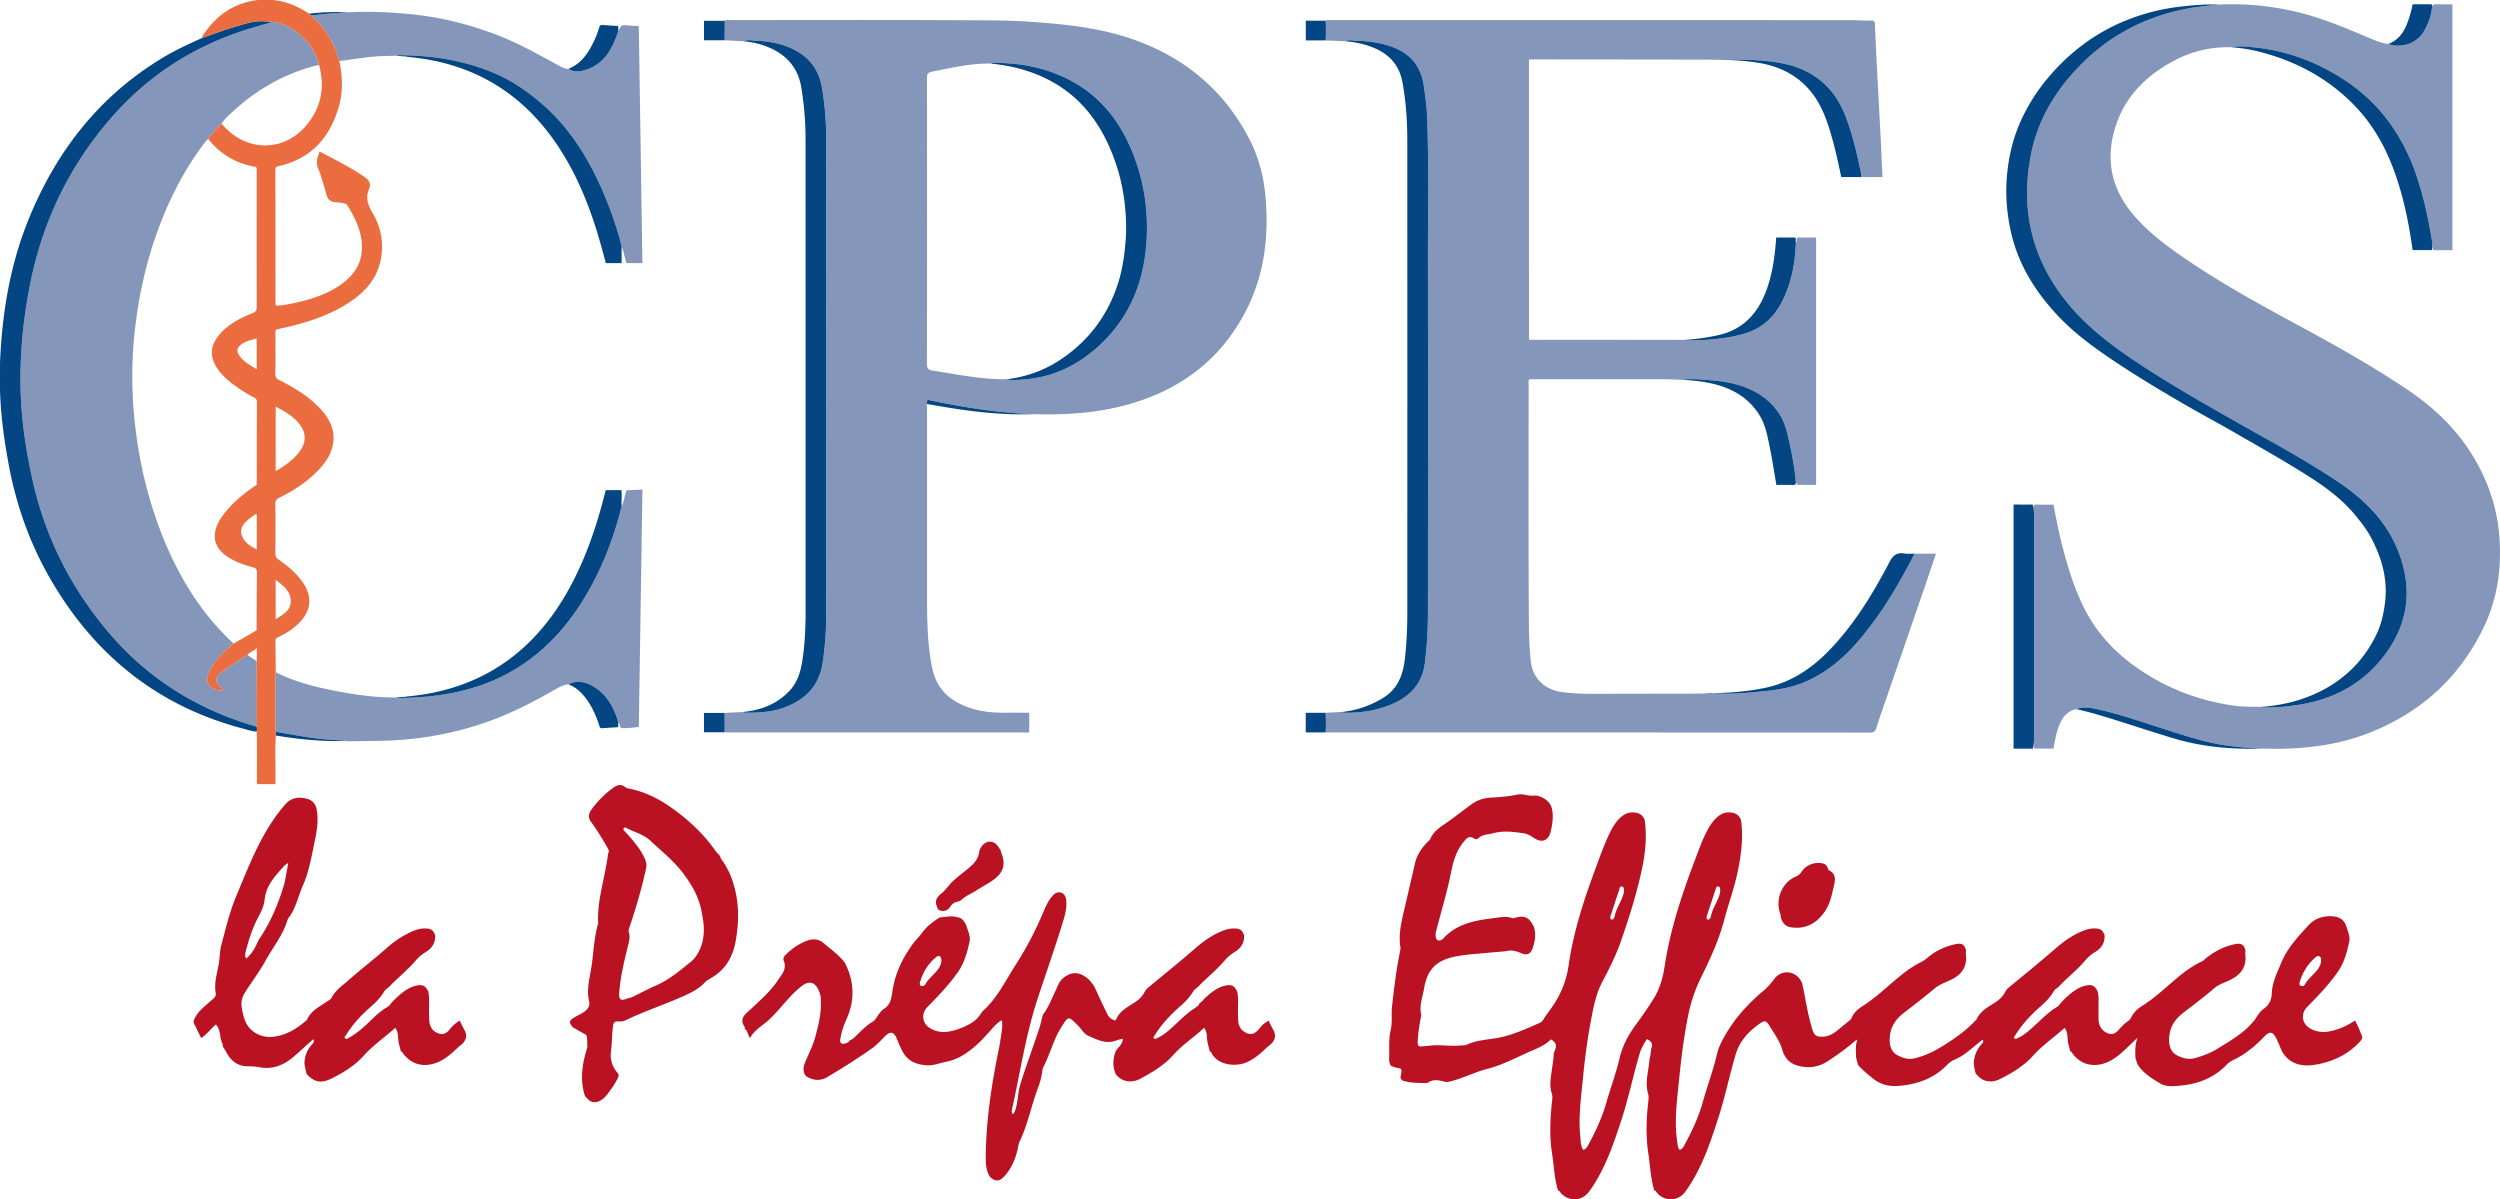 <svg version="1" xmlns="http://www.w3.org/2000/svg" viewBox="0 0 600 287.845"><path d="M299.844 33.383c-6.02-11.663-15.412-19.497-27.707-23.862-8.254-2.93-16.894-3.772-25.568-4.34-5.316-.349-10.643-.294-15.96-.326-18.53-.111-37.06-.044-55.59-.036-.359 0-.762-.151-1.072.18l-.036 4.666 4.591.244c.948-.459 1.949-.171 2.91-.141 3.003.094 5.918.636 8.68 1.91 4.096 1.89 6.456 5.012 7.195 9.48.658 3.977.996 7.971.998 11.987.02 38.222.015 76.443.008 114.664-.001 3.71-.302 7.399-.824 11.075-.837 5.89-4.432 9.32-9.838 11.127-2.867.958-5.86 1.058-8.853 1.035-.156-.002-.31-.11-.465-.169l-4.4.228-.001 4.641c.308.017.615.05.923.05 23.747.002 47.494.002 71.241-.003.33 0 .69.11.936-.102v-4.638c-1.954 0-3.802-.015-5.65.003-2.793.027-5.56-.191-8.233-1.042-3.582-1.14-6.624-3.035-8.344-6.537-.883-1.798-1.226-3.776-1.519-5.744-.75-5.04-.78-10.12-.779-15.202.002-14.777.001-29.555-.001-44.332 0-.411-.03-.822-.047-1.233l.13-1.015c8.415 1.76 16.826 3.143 25.377 3.447 2.78.086 5.554.072 8.336-.07 5.299-.271 10.51-1.049 15.584-2.583 12.234-3.699 21.542-11.025 27.34-22.517 4.234-8.394 5.301-17.379 4.545-26.646-.407-4.977-1.615-9.76-3.907-14.2zm-24.638 23.73c-.483 10.193-3.954 19.09-11.658 26.068-4.958 4.491-10.696 7.26-17.42 7.853-1.566.138-3.123.292-4.685-.003-5.966.028-11.783-1.176-17.637-2.094-1.044-.164-1.348-.573-1.347-1.655.038-22.851.034-45.703.01-68.554-.002-.902.176-1.308 1.15-1.508 4.667-.956 9.312-2.027 14.118-1.967.867-.308 1.766-.159 2.642-.131 6.28.195 12.23 1.661 17.69 4.837 6.037 3.51 10.199 8.68 13.033 14.99 3.17 7.055 4.47 14.47 4.104 22.165zm170.159 97.451c-3.41 3.851-7.335 7.007-12.091 9.065-2.964 1.282-6.104 1.854-9.275 2.198-4.057.44-8.128.795-12.22.605-.17-.008-.338-.043-.507-.065-.998-.209-1.977.1-2.969.101-8.693.012-17.387.026-26.08.048-2.439.006-4.868-.102-7.29-.409-4.118-.52-7.09-3.29-7.532-7.315-.452-4.11-.467-8.227-.49-12.333-.096-18.109-.042-36.22-.036-54.33 0-.359-.132-.757.183-1.094.231-.01.47-.03.71-.03 10.343-.001 20.687-.008 31.03.006 1.608.002 3.216.096 4.824.147 2.365-.35 4.727-.06 7.079.119 2.254.17 4.497.522 6.673 1.179 4.004 1.21 7.353 3.354 9.688 6.903 1.272 1.932 1.78 4.151 2.285 6.359.757 3.309 1.357 6.646 1.657 10.032.278.128.119.63.571.627 1.428-.012 2.857-.005 4.29-.005V57.008h-4.515c-.28.41.044.903-.35 1.208-.11 3.652-.632 7.238-1.841 10.697-1.22 3.487-2.928 6.676-5.962 8.946-2.281 1.707-4.969 2.457-7.713 2.97-3.413.637-6.868.88-10.34.864-.24-.001-.485.03-.693-.132l-2.776-.001c-11.208 0-22.417 0-33.625-.006-.363 0-.755.112-1.1-.15V14.303c.281-.02.484-.045.688-.045 13.923.014 27.847.025 41.77.05 1.988.004 3.975.079 5.963.12.158-.048.317-.14.475-.138 4.288.052 8.59.141 12.779 1.11 6.998 1.62 11.79 5.867 14.35 12.6 1.673 4.406 2.729 8.978 3.677 13.58.061.296.02.613.027.92h5.107c-.131-2.934-.24-5.707-.382-8.478-.323-6.272-.669-12.542-.992-18.813a854.707 854.707 0 0 1-.433-9.46c-.022-.555-.194-.806-.783-.802-1.819.012-3.64-.108-5.453-.11-41.494-.033-82.987-.025-124.48-.02-.369 0-.76-.106-1.102.137.072 1.583.092 3.166-.01 4.749l4.769.206c.771-.453 1.605-.166 2.395-.143 2.958.085 5.874.44 8.69 1.449 4.38 1.568 6.972 4.563 7.673 9.2.411 2.716.76 5.433.854 8.182.398 11.478.152 22.96.17 34.44.043 27.92.025 55.84.001 83.761-.003 4.083-.222 8.157-.723 12.222-.636 5.156-3.632 8.241-8.254 10.12-3.566 1.448-7.262 1.986-11.077 1.913-.201-.004-.42.03-.55-.188l-3.948.202a38.724 38.724 0 0 1 0 4.717c3.85.004 7.7.013 11.55.013 39.675.001 79.35-.002 119.025.022.893 0 1.325-.21 1.6-1.105.727-2.358 1.568-4.682 2.37-7.017 3.136-9.113 6.277-18.224 9.409-27.338.844-2.456 1.662-4.92 2.523-7.473h-5.145c-3.94 7.725-8.34 15.15-14.118 21.678zM599.82 128.44c-.464-5.617-2.05-10.895-4.594-15.906-3.989-7.856-9.927-13.921-17.163-18.823-8.371-5.671-17.178-10.605-26.056-15.414-8.486-4.597-16.966-9.202-25.025-14.529-5.19-3.43-10.315-6.965-14.49-11.655-4.943-5.552-7.035-11.991-5.416-19.335 1.92-8.713 7.54-14.544 15.252-18.5 4.084-2.093 8.506-3.038 13.12-2.95 2.05-.385 4.104-.118 6.132.108 7.46.83 14.305 3.421 20.615 7.45 8.782 5.607 14.483 13.558 17.786 23.35 1.682 4.986 2.805 10.098 3.643 15.28.092.571.067 1.161.095 1.742.24.217 0 .775.512.78 1.459.016 2.918.006 4.34.006V1.036c-1.416 0-2.75.01-4.085-.007-.354-.004-.584.14-.768.41-.178 2.222-.911 4.276-2.036 6.168-1.675 2.818-5.348 4.05-8.502 2.946-1.483-.165-2.857-.721-4.207-1.288-5.396-2.267-10.76-4.602-16.453-6.077-6.514-1.69-13.119-2.411-19.84-2.092-2.931.282-5.86.564-8.752 1.172-10.31 2.169-19.011 7.104-26.113 14.914-5.15 5.665-8.805 12.104-10.326 19.631-2.616 12.947-.088 24.739 8.15 35.2 5.028 6.385 11.428 11.145 18.15 15.548 8.08 5.294 16.476 10.055 24.885 14.797 7.839 4.42 15.762 8.71 23.2 13.792 6.187 4.226 11.238 9.515 13.906 16.677 3.351 8.996 2.062 17.368-3.877 24.922-5.255 6.685-12.31 10.236-20.632 11.472-2.519.374-5.043.6-7.588.564-.337-.005-.692.087-1.004-.13-2.157-.053-4.318.008-6.466-.292-7.183-1.001-13.912-3.293-20.143-7.027-6.575-3.94-12.028-8.981-15.6-15.864-2.525-4.868-4.144-10.067-5.495-15.358-.838-3.278-1.503-6.595-2.143-10.004-1.423 0-2.79.03-4.156-.016-.51-.017-.474.395-.678.621.243 1.32.164 2.654.165 3.983.002 16.893.001 33.786 0 50.68 0 .851.051 1.707-.162 2.545l.276.743h4.558c.37-2.08.725-4.13 1.564-6.047.767-1.751 1.974-3.014 3.915-3.434 1.91-.732 3.796-.25 5.66.171 4.961 1.123 9.758 2.804 14.597 4.346 4.574 1.457 9.121 3.027 13.861 3.898 3.483.64 7.005.912 10.54 1.051 2.71.098 5.416.09 8.129-.085 5.89-.382 11.64-1.41 17.156-3.547 12.595-4.88 22.009-13.293 27.852-25.51 3.332-6.968 4.346-14.392 3.711-22.07zM61.586 158.664l-2.208-1.49c-2.124 1.269-4.144 2.694-6.149 4.138-1.705 1.228-1.733 2.217-.205 3.67.188.179.478.282.537.683-1.316.139-2.437-.188-3.293-1.203-.801-.95-.594-2.003-.136-3.01 1.21-2.657 3.164-4.711 5.398-6.529.186-.15.36-.314.54-.472a60.028 60.028 0 0 1-8.044-9.077c-5.192-7.2-8.804-15.171-11.47-23.595-2.002-6.323-3.322-12.8-4.09-19.38-.822-7.035-.958-14.082-.3-21.154.963-10.348 3.267-20.354 7.27-29.952 2.56-6.139 5.762-11.918 9.813-17.21.206-.27.469-.497.705-.744 1.01-1.258 2.022-2.516 3.193-3.633.919-1.385 2.187-2.445 3.403-3.533 5.522-4.944 11.842-8.45 19.019-10.371.33-.089.668-.142 1.002-.212-.978-4.964-6.302-9.884-11.167-10.321-2.465.732-4.952 1.396-7.39 2.21-11.948 3.993-22.22 10.616-30.615 20.009-10.468 11.71-17.123 25.334-20.18 40.758-1.765 8.903-2.591 17.86-2.214 26.92.278 6.698 1.315 13.3 2.756 19.843 3.007 13.648 9.075 25.797 18.055 36.471 5.99 7.12 13.104 12.896 21.382 17.207a74.817 74.817 0 0 0 13.341 5.4c.32.095.628.304.991.194.04-.129.113-.257.113-.386-.01-4.917-.025-9.834-.04-14.752-.005-.16-.01-.319-.017-.479zm87.603-37.121c-2.107 8.498-5.342 16.54-10.138 23.874-7.272 11.123-17.298 18.325-30.48 20.888-3.886.756-7.808 1.11-11.759 1.203-.54.012-1.1.13-1.624-.124-4.432.052-8.805-.478-13.156-1.28-5.464-1.008-10.858-2.231-15.86-4.768-.026.272-.074.543-.075.815-.004 4.189-.005 8.377.002 12.566.001.303.072.607.11.91 2.42.416 4.836.856 7.26 1.241 2.87.456 5.762.697 8.663.847.199.01.394.078.591.119.202.029.405.088.606.083 4.597-.104 9.192-.02 13.788-.422 6.63-.58 13.073-1.909 19.356-4.083 5.83-2.017 11.29-4.805 16.632-7.856 1.03-.588 2.078-1.213 3.313-1.327 2.165-1.07 4.26-.549 6.123.601 3.155 1.949 4.833 5.026 5.845 8.507.293.231.295.596.403.909.096.278.196.513.543.514a26.61 26.61 0 0 0 3.982-.304l.867-56.946-3.834.172c-.461 1.307-.573 2.657-1.158 3.86zM81.446 14.65c1.992-.27 3.987-.526 5.976-.816 2.576-.376 5.17-.4 7.763-.449.348-.22.737-.134 1.107-.13 7.905.08 15.582 1.333 22.868 4.525 3.935 1.724 7.418 4.167 10.673 6.943 6.91 5.892 11.506 13.397 15.028 21.642a88.284 88.284 0 0 1 3.96 11.263c.145.527.247 1.066.369 1.6.581 1.205.679 2.56 1.2 3.926h3.789l-.873-56.903c-.807-.04-1.523-.044-2.232-.119-1.9-.202-1.899-.214-2.688 1.3-1.34 4.128-3.229 7.833-7.724 9.3-1.382.452-2.866.668-4.243-.192-.92-.045-1.712-.479-2.487-.901-4.782-2.61-9.528-5.281-14.636-7.24-5.873-2.25-11.896-3.874-18.14-4.692a104.59 104.59 0 0 0-8.18-.727 88.962 88.962 0 0 0-9.249-.021c-3.018.151-6.031.368-9.028.774.105.133.193.286.318.395 3.246 2.835 5.26 6.42 6.43 10.522zm15.988 152.526l-.266.047c.119.154.197.081.266-.047zm-.265-153.631l.264.046c-.068-.129-.146-.2-.264-.046z" fill="#8496ba"/><path d="M27.399 27.488c8.395-9.393 18.667-16.016 30.616-20.009 2.437-.814 4.924-1.478 7.388-2.21-1.124-.137-2.242-.21-3.384-.162-1.933.082-3.713.778-5.523 1.287-2.685.756-5.294 1.785-7.935 2.698-3.188 1.43-6.364 2.883-9.369 4.684-15.449 9.257-25.857 22.73-32.48 39.246C2.342 63.92.48 75.375.005 87.073L0 93.492c.156 6.02.974 11.958 2.064 17.876 1.831 9.944 5.171 19.312 10.288 28.04 10.564 18.018 25.679 30.133 46.016 35.465 1.072.281 2.136.672 3.27.694.084-.506.163-.913-.108-1.286-.363.11-.672-.099-.99-.194a74.817 74.817 0 0 1-13.342-5.4c-8.278-4.311-15.392-10.086-21.382-17.207-8.98-10.674-15.048-22.823-18.055-36.471-1.44-6.542-2.478-13.145-2.756-19.844-.377-9.06.449-18.016 2.214-26.919 3.057-15.424 9.712-29.047 20.18-40.758zm534.476 88.662c-7.438-5.081-15.361-9.372-23.2-13.792-8.409-4.742-16.804-9.503-24.886-14.797-6.72-4.403-13.121-9.163-18.148-15.547-8.239-10.462-10.767-22.254-8.151-35.2 1.521-7.528 5.175-13.967 10.326-19.632 7.102-7.81 15.804-12.745 26.113-14.914 2.892-.608 5.82-.89 8.753-1.172-3.25-.119-6.47.138-9.7.533a49.968 49.968 0 0 0-12.864 3.325c-7.227 2.944-13.273 7.497-18.338 13.419a44.829 44.829 0 0 0-6.71 10.481c-2.068 4.496-3.11 9.236-3.46 14.117a40.932 40.932 0 0 0 .13 7.28c.301 2.821.812 5.58 1.654 8.29 2.047 6.59 5.758 12.168 10.418 17.15 3.343 3.573 7.193 6.563 11.207 9.346 6.358 4.407 12.987 8.38 19.675 12.254 3.961 2.294 8.01 4.436 11.971 6.73 4.579 2.653 9.194 5.242 13.712 8 5.334 3.258 10.62 6.54 14.713 11.412 1.525 1.815 2.968 3.683 4.056 5.765 2.551 4.884 3.977 10.016 3.237 15.63-.351 2.665-.96 5.246-2.129 7.627-3.077 6.274-7.842 10.888-14.183 13.857-4.246 1.988-8.734 3.001-13.39 3.344.311.216.666.124 1.003.129 2.545.036 5.07-.19 7.588-.564 8.323-1.236 15.377-4.787 20.632-11.472 5.939-7.554 7.228-15.926 3.877-24.922-2.668-7.162-7.72-12.45-13.906-16.677zM197.287 21.16c-.739-4.47-3.1-7.591-7.195-9.481-2.762-1.274-5.677-1.816-8.68-1.91-.961-.03-1.962-.318-2.91.14 1.924.176 3.8.584 5.594 1.297 4.54 1.804 7.448 4.917 8.242 9.914.638 4.016.994 8.042.996 12.096.015 37.805.008 75.611.01 113.417 0 3.677-.139 7.348-.642 10.994-.41 2.978-1.039 5.857-3.229 8.175-3.048 3.226-6.868 4.643-11.16 5.076.155.059.31.167.465.169 2.994.023 5.986-.077 8.853-1.035 5.406-1.807 9-5.236 9.838-11.127.522-3.676.823-7.365.824-11.075.007-38.221.013-76.442-.008-114.664a73.607 73.607 0 0 0-.998-11.986zm145.245 7.438c-.095-2.749-.443-5.466-.854-8.182-.701-4.637-3.294-7.632-7.672-9.2-2.817-1.009-5.733-1.364-8.69-1.449-.79-.023-1.625-.31-2.396.143 2.064.156 4.083.555 6.027 1.262 4.131 1.502 6.86 4.162 7.674 8.702.828 4.623 1.128 9.268 1.13 13.94.018 37.574.012 75.149.007 112.723 0 3.952-.148 7.898-.62 11.826-.448 3.734-1.748 7.002-5.106 9.08-3.046 1.884-6.359 3.044-9.932 3.423.13.218.348.184.549.188 3.815.073 7.511-.465 11.077-1.914 4.622-1.878 7.618-4.963 8.254-10.12.501-4.064.72-8.138.723-12.22.024-27.921.042-55.841-.002-83.762-.017-11.48.229-22.962-.169-34.44zM488 121.715c-.05-.29-.001-.63-.479-.625-1.424.015-2.849.005-4.266.005v58.579h4.651l.097-.751c.213-.838.162-1.694.163-2.546 0-16.893.001-33.786-.001-50.68 0-1.328.078-2.662-.165-3.982zM97.433 13.592c1.193.145 2.389.266 3.577.437 14.323 2.06 25.273 9.37 33.147 21.401 4.587 7.008 7.593 14.72 9.883 22.736.467 1.635.898 3.281 1.365 4.99h3.785v-3.928c-.122-.533-.224-1.072-.369-1.599a88.284 88.284 0 0 0-3.96-11.263c-3.522-8.245-8.118-15.75-15.028-21.642-3.255-2.776-6.738-5.219-10.673-6.943-7.286-3.192-14.963-4.445-22.868-4.526-.37-.003-.759-.089-1.107.131l1.984.16c.118-.154.196-.083.264.046zm51.7 104.045h-3.752c-.125.469-.226.83-.319 1.194-2.127 8.336-4.931 16.412-9.286 23.88-8.585 14.722-21.292 23.002-38.342 24.466-.069.128-.147.2-.266.047l-1.98.16c.525.255 1.084.136 1.624.124 3.95-.093 7.873-.447 11.76-1.203 13.18-2.563 23.207-9.765 30.48-20.888 4.795-7.334 8.03-15.376 10.137-23.874-.08-1.323.124-2.654-.056-3.906zm434.492-60.12c-.838-5.183-1.961-10.295-3.643-15.28-3.303-9.793-9.004-17.744-17.786-23.351-6.31-4.029-13.156-6.62-20.615-7.45-2.028-.226-4.081-.493-6.131-.109 2.296.174 4.568.528 6.797 1.095 8.797 2.24 16.527 6.385 22.88 12.948 5.688 5.878 8.952 13.06 11.13 20.817 1.27 4.523 2.12 9.133 2.768 13.823h4.658l.037-.752c-.028-.581-.003-1.17-.095-1.742zm-126.608 75.316c-1.82-.303-2.717.49-3.56 2.097-4.023 7.666-8.5 15.055-14.596 21.3-4.14 4.242-8.94 7.468-14.83 8.766-4.197.926-8.469 1.26-12.76 1.37.17.023.338.058.508.066 4.092.19 8.163-.165 12.22-.605 3.171-.344 6.31-.916 9.275-2.198 4.756-2.058 8.682-5.214 12.09-9.065 5.78-6.527 10.179-13.953 14.12-21.678-.824-.01-1.664.08-2.467-.053zM437.452 26.656c1.047 2.318 1.774 4.748 2.447 7.194.782 2.841 1.38 5.726 2 8.65h4.78c-.007-.307.034-.624-.027-.92-.948-4.602-2.004-9.174-3.678-13.58-2.558-6.733-7.35-10.98-14.35-12.6-4.188-.969-8.49-1.058-12.778-1.11-.158-.002-.317.09-.475.138 2.267.088 4.525.298 6.762.67 7.113 1.182 12.319 4.92 15.319 11.558zm-15.289 72.798c1.594 2.483 2.062 5.36 2.634 8.176.584 2.883 1.021 5.795 1.533 8.75 1.394 0 2.765-.019 4.136.01.512.011.552-.266.538-.64-.3-3.386-.9-6.723-1.657-10.032-.505-2.208-1.013-4.427-2.285-6.36-2.335-3.548-5.684-5.693-9.688-6.902-2.176-.657-4.419-1.008-6.673-1.179-2.352-.178-4.714-.47-7.08-.119 2.431.122 4.851.352 7.228.89 4.685 1.062 8.653 3.259 11.314 7.406zm-17.02-17.761c3.473.016 6.928-.227 10.34-.865 2.745-.512 5.433-1.262 7.714-2.969 3.034-2.27 4.743-5.459 5.962-8.946 1.209-3.459 1.73-7.045 1.841-10.697-.06-.397.082-.817-.125-1.214h-4.588c-.306 4.463-.879 8.8-2.459 12.952-2.077 5.46-5.655 9.232-11.543 10.504-2.587.56-5.193.944-7.834 1.103.208.161.454.13.693.132zM142.542 164.83c-1.863-1.15-3.958-1.671-6.123-.601 1.58.614 2.82 1.661 3.874 2.97 1.64 2.035 2.702 4.36 3.494 6.825.129.4.164.8.76.75 1.258-.106 2.52-.167 3.84-.25v-1.187c-1.012-3.48-2.69-6.558-5.845-8.507zm-1.88-148.096c4.496-1.468 6.385-5.173 7.725-9.3V6.245c-1.32-.083-2.581-.152-3.84-.247-.429-.033-.59.162-.716.545-.31.943-.612 1.896-1.025 2.795-1.4 3.038-3.086 5.84-6.386 7.202 1.377.86 2.86.644 4.243.193zm377.91 157.968c-4.838-1.542-9.635-3.223-14.596-4.346-1.864-.421-3.75-.903-5.66-.17 3.244.726 6.426 1.673 9.592 2.679 4.6 1.46 9.188 2.956 13.806 4.35 6.933 2.093 14.053 2.674 21.26 2.436-3.535-.139-7.057-.41-10.54-1.05-4.74-.872-9.287-2.442-13.861-3.9zM581.684 7.607c1.125-1.892 1.858-3.946 2.036-6.167-.006-.219-.042-.413-.325-.413h-4.352c-.2.827-.343 1.531-.542 2.22-.889 3.075-1.963 6.023-5.319 7.306 3.154 1.103 6.827-.128 8.502-2.946zM168.95 175.747h4.96l.001-4.642h-4.961v4.641zm.004-166.082h4.956L173.947 5h-4.992v4.666zm144.423 161.402v4.717h4.773a38.724 38.724 0 0 0 0-4.717h-4.773zm4.783-166.113h-4.773v4.749h4.763c.102-1.583.082-3.166.01-4.75zm-95.722 92.012c.304.047.61.088.912.142 8.134 1.46 16.298 2.588 24.595 2.29-8.551-.304-16.962-1.687-25.377-3.447l-.13 1.015zm-148.97 79.902c-2.424-.385-4.84-.825-7.26-1.24l-.018.902c5.474.893 10.975 1.46 16.532 1.304-.197-.041-.392-.109-.591-.119-2.9-.15-5.794-.39-8.663-.847zM74.153 3.28l.546.454c2.997-.406 6.01-.623 9.028-.774a57.35 57.35 0 0 0-9.574.32zM258.07 19.96c-5.46-3.176-11.41-4.642-17.69-4.837-.876-.028-1.775-.177-2.642.13 2.659.27 5.284.725 7.848 1.486 4.672 1.386 8.914 3.593 12.526 6.882 3.56 3.242 6.16 7.176 8.115 11.575a45.788 45.788 0 0 1 3.634 13.12c.384 3.142.536 6.296.284 9.492-.278 3.54-.777 7.005-1.875 10.376-2.416 7.41-6.815 13.344-13.24 17.782-4.108 2.838-8.631 4.52-13.586 5.066 1.562.295 3.12.141 4.685.003 6.724-.593 12.462-3.362 17.42-7.853 7.704-6.978 11.175-15.875 11.658-26.067.365-7.695-.935-15.11-4.104-22.165-2.834-6.31-6.996-11.48-13.033-14.99z" fill="#044583"/><path d="M89.335 50.945c-1.117-1.882-1.637-3.544-.76-5.594.5-1.17.054-2.092-1-2.818-3.431-2.364-7.144-4.218-10.878-6.163-.533 1.425-.937 2.721-.284 4.207.605 1.376.95 2.865 1.423 4.3.343 1.042.45 2.318 1.135 3.05.73.78 2.127.537 3.218.806.425.104.888.093 1.168.542 1.84 2.945 3.357 6.03 3.512 9.565.187 4.3-1.968 7.382-5.401 9.701-3.186 2.152-6.776 3.294-10.485 4.113-1.566.345-3.14.672-4.781.69-.041-.258-.09-.424-.09-.59-.004-10.657 0-21.314-.017-31.971-.001-.56.19-.784.715-.9 7.923-1.754 12.453-6.955 14.57-14.512.993-3.544.788-7.142.066-10.72-1.17-4.102-3.183-7.687-6.429-10.522-.125-.11-.213-.262-.318-.395l-.546-.454C71.503 1.52 68.654.29 65.45 0l-3.54.005c-5.852.684-10.145 3.77-13.294 8.62-.092.142-.18.294-.055.467 2.641-.913 5.25-1.942 7.935-2.698 1.81-.51 3.59-1.205 5.523-1.287 1.142-.048 2.26.025 3.384.161 4.866.438 10.19 5.358 11.168 10.322 1.487 5.426.48 10.389-3.167 14.627-5.385 6.258-14.059 6.216-19.685.075-.184-.201-.38-.39-.572-.586-1.17 1.117-2.182 2.375-3.193 3.633 2.98 3.726 6.826 5.987 11.501 6.73.239.417.145.802.145 1.17.006 10.79-.003 21.58.02 32.371.002.81-.165 1.218-1.009 1.554-3.146 1.253-6.135 2.811-8.284 5.557-1.87 2.388-1.956 4.882-.326 7.453 1.26 1.985 3.041 3.437 4.932 4.768a32.466 32.466 0 0 0 4.05 2.454c.482.243.68.56.678 1.127-.028 6.597-.027 13.195-.033 19.793l-.566.397c-2.923 2.026-5.632 4.28-7.722 7.2-.789 1.102-1.422 2.292-1.68 3.618-.47 2.425.513 4.286 2.434 5.717 1.963 1.464 4.229 2.268 6.557 2.881.787.208 1.022.519 1.014 1.316-.045 4.604-.061 9.21-.075 13.814-1.646 1.005-3.923 2.265-5.52 3.192-.18.158-.354.321-.54.472-2.234 1.818-4.189 3.872-5.398 6.53-.458 1.006-.665 2.059.136 3.009.856 1.015 1.977 1.342 3.293 1.203-.06-.401-.349-.504-.537-.683-1.528-1.453-1.5-2.442.205-3.67 2.005-1.444 4.025-2.87 6.149-4.139.38-.458.917-.71 1.413-.995.403-.23.68-.513.804-.859.035 1.115.123 2.23-.008 3.345l.017.48c-.014 5.681-.111 11.362.026 17.045.087 3.604.013 7.212.024 10.818.001.396-.124.824.158 1.193h4.294c0-.57-.006-1.076.001-1.583.051-3.362-.108-6.726.084-10.087l.018-.903c-.038-.303-.109-.607-.11-.91-.007-4.189-.006-8.377-.002-12.566 0-.272.049-.543.075-.815-.02-2.541-.031-5.083-.073-7.625-.008-.505.325-.624.664-.785 1.655-.783 3.2-1.732 4.557-2.974 3.486-3.19 3.851-6.852 1.033-10.623-1.52-2.035-3.455-3.63-5.535-5.049-.554-.378-.731-.788-.727-1.441.03-3.988.034-7.976-.002-11.963-.007-.734.254-1.086.895-1.401 3.507-1.724 6.756-3.836 9.462-6.687 1.905-2.007 3.383-4.274 3.579-7.131.204-2.99-1.161-5.388-3.102-7.496-2.792-3.03-6.271-5.108-9.91-6.934-.677-.34-.939-.726-.925-1.492.047-2.75.008-5.5.025-8.25.004-.782-.107-1.574.096-2.366.421-.1.82-.2 1.22-.288 5.49-1.215 10.849-2.803 15.675-5.794 3.94-2.443 7.097-5.566 8.178-10.278.96-4.186.2-8.196-1.947-11.814zM61.609 88.628c-1.731-1.079-3.429-1.938-4.393-3.686-.475-.862-.213-1.649.707-2.298 1.079-.76 2.338-1.076 3.686-1.43v7.414zm.024 43.241c-1.71-.865-3.117-1.786-3.643-3.542-.462-1.544.463-2.622 1.517-3.563.56-.5 1.2-.911 1.804-1.362l.322.056v8.411zm4.522 7.253c1.775 1.403 3.496 2.65 3.62 4.964.129 2.406-1.793 3.341-3.62 4.546v-9.51zm.008-41.535c2.46 1.295 4.754 2.586 6.198 4.923 1.175 1.903.944 3.808-.292 5.607-1.475 2.148-3.577 3.568-5.906 4.979V97.587z" fill="#eb6c3f"/><path d="M110.326 244.954c-.97.54-1.718 1.268-2.4 2.105-.677.833-1.519 1.42-2.692.94-1.576-.496-2.124-1.752-2.223-3.222-.092-1.365-.03-2.74-.014-4.112.01-.925-.016-1.844-.218-2.751-.745-1.425-1.41-1.708-2.982-1.338-1.58.371-2.818 1.32-4.039 2.308-.045.15-.135.247-.302.255l-1.546 1.56-.014.082-.081.014a2.376 2.376 0 0 1-.742.842c-2.25 1.218-3.876 3.182-5.76 4.835-1.105.969-2.253 1.867-3.542 2.571-.276.15-.61.475-.926.161-.378-.374.105-.598.26-.857 1.633-2.707 3.822-4.917 6.178-6.991 1.16-1.02 2.21-2.164 3-3.512.274-.468.781-.664 1.134-1.033 2.107-2.204 4.524-4.095 6.494-6.434.7-.831 1.572-1.446 2.46-2.017 1.436-.924 2.139-2.175 2.071-3.87-.415-1.218-.93-1.597-2.16-1.657-1.569-.077-2.967.467-4.32 1.16a23.923 23.923 0 0 0-5.012 3.413c-2.998 2.668-6.198 5.094-9.197 7.756-1.493 1.324-3.217 2.431-4.18 4.305-.226.441-.823.704-1.271 1.017-1.7 1.187-3.655 2.089-4.564 4.146a.728.728 0 0 1-.181.25c-2.068 1.794-4.296 3.235-7.059 3.802-1.969.404-3.732.172-5.403-.906l-.218-.157-.01-.007c-2.025-1.453-2.484-3.648-2.859-5.91-.235-1.414.182-2.552.943-3.743 1.605-2.514 3.415-4.922 4.848-7.512 1.764-3.19 4.146-6.069 5.192-9.648.057-.193.168-.38.291-.54 1.774-2.312 2.273-5.175 3.418-7.754 1.392-3.138 1.97-6.465 2.658-9.75.612-2.92 1.264-5.92.534-8.957-.348-1.1-1.087-1.783-2.197-2.086-2.101-.574-3.942-.247-5.38 1.523-.345.426-.721.83-1.06 1.261-4.866 6.217-7.609 13.546-10.611 20.705-1.544 3.68-2.448 7.63-3.498 11.503-.442 1.63-.372 3.288-.685 4.915-.426 2.212-1.09 4.41-.693 6.714.094.548-.129.985-.563 1.353a83.771 83.771 0 0 0-2.626 2.32c-.893.824-1.666 1.816-2.07 2.91-.256.69.595 1.47.793 2.268l1.009 1.957c1.345-.922 2.273-2.215 3.5-3.265 1.043 1.111.921 2.515 1.26 3.76l.002.008.1.233.096.41c.14.101.198.235.159.407.034.284.028.583.275.794.42.7.789 1.436 1.27 2.09 1.094 1.493 2.55 2.328 4.455 2.333.921.002 1.86.034 2.76.21 3.28.639 5.985-.492 8.392-2.602 1.544-1.353 3.065-2.731 4.623-4.122.235.486.087.828-.234 1.17-1.275 1.36-1.91 2.977-1.894 4.845l.422 2.08.134.218c.036.057.062.12.076.187 1.837 1.897 3.43 2.147 5.861.947 2.88-1.422 5.585-3.105 7.75-5.511 2.24-2.49 5.015-4.358 7.54-6.655.87 1.154.586 2.551.872 3.805l.475 1.836c.184.025.284.14.388.291 1.783 2.602 4.56 3.57 7.589 2.648 2.305-.7 4.036-2.254 5.725-3.867.05-.047.091-.106.147-.144 1.666-1.153 2.449-2.537 1.176-4.463l-.904-1.83zm-51.364-16.526c.76-3.03 1.73-5.983 3.24-8.738.678-1.236 1.183-2.515 1.338-3.956.32-2.962 2.154-5.127 4.055-7.226.4-.44.751-.954 1.587-1.376l-.883 4.77c-1.419 4.83-3.312 9.444-6.186 13.611-.745 1.65-1.504 3.29-3.01 4.531-.386-.627-.265-1.123-.141-1.616zm169.088-10.78c.408-.656.908-1.076 1.67-1.226a2.42 2.42 0 0 0 1.186-.582c1.012-.937 2.332-1.398 3.424-2.13 1.66-1.114 3.54-1.924 5.013-3.31 1.43-1.345 1.833-2.982 1.257-4.858-.148-.485-.3-.969-.45-1.453-.195-.312-.377-.633-.59-.934-1.092-1.547-2.864-1.544-3.976.005-.282.393-.51.817-.576 1.302-.182 1.362-.907 2.425-1.886 3.32-1.438 1.314-3.058 2.406-4.481 3.75-.977.92-1.682 2.074-2.726 2.925-1.459 1.188-1.618 2.048-.77 3.824.983.645 2.263.4 2.905-.634zm58.975 23.987l.008-.002c-.001-.005 0-.01-.002-.016l-.006.018zm17.428 3.294c-.477.336-.956.615-1.36.978-.38.341-.667.782-1.017 1.16-.731.79-1.529 1.414-2.702.932-.178.029-.317-.022-.4-.191l-.007-.003c-1.292-.615-1.762-1.756-1.821-3.068-.068-1.5-.023-3.007-.01-4.51a10.284 10.284 0 0 0-.179-2.133c-.668-1.566-1.378-1.903-3.034-1.513-1.575.37-2.805 1.321-4.025 2.301-.045.152-.137.25-.304.257-.597.537-1.028 1.246-1.74 1.664-.137.413-.322.778-.821.83.039.18-.129.207-.227.286-2.524 1.58-4.43 3.888-6.734 5.726-.755.602-1.536 1.16-2.429 1.537-.225.095-.504.307-.725-.044-.181-.287.078-.43.195-.622 1.685-2.754 3.885-5.045 6.305-7.157 1.163-1.015 2.21-2.164 3.002-3.511.256-.436.725-.624 1.055-.966 2.115-2.196 4.53-4.091 6.505-6.426.725-.857 1.611-1.506 2.529-2.096 1.438-.923 2.14-2.173 2.072-3.87-.413-1.215-.928-1.598-2.154-1.657-1.05-.051-2.036.186-3.003.567-2.424.956-4.533 2.436-6.473 4.123-3.74 3.253-7.595 6.364-11.41 9.526-.378.314-.65.703-.88 1.126-.521.953-1.252 1.677-2.16 2.29-1.71 1.153-3.68 2.038-4.582 4.108-.149.342-.424.429-.739.154-.848-.238-1.232-.974-1.569-1.65-1.045-2.1-2.004-4.242-2.997-6.367l-.165-.257-.152-.212c-.261-.316-.5-.653-.788-.945-1.646-1.673-3.882-2.657-6.434-.473-.93.796-1.219 1.86-1.7 2.86-.958 1.985-1.706 4.08-3.085 5.843l-.008.339-.202.28c-.232 1.582-.795 3.07-1.302 4.573-1.291 3.827-2.693 7.62-3.882 11.477-.538 1.747-.55 3.64-1.008 5.43-.16.625-.284 1.266-.817 1.807-.323-.461-.243-.95-.15-1.371 1.934-8.748 3.26-17.642 6.046-26.185 2.102-6.442 4.39-12.822 6.344-19.314.47-1.562.73-3.118.572-4.74-.207-.756-.504-1.462-1.372-1.63-.934-.181-1.54.373-2.093 1.03-.965 1.148-1.51 2.522-2.09 3.87-1.817 4.223-3.895 8.308-6.385 12.173-2.489 3.864-4.478 8.082-7.931 11.27a3.354 3.354 0 0 0-.597.706c-1.074 1.77-2.779 2.701-4.612 3.427-2.4.952-4.835 1.573-7.325.254-2.147-1.111-2.556-3.576-.866-5.284 2.61-2.638 5.174-5.308 7.313-8.367 1.536-2.198 2.202-4.715 2.764-7.238.293-1.316-.41-2.674-.798-3.984-.476-.956-1.02-1.833-2.241-1.917-1.366-.45-2.722-.013-4.083.044-1.693 1.046-3.254 2.227-4.422 3.887-.59.838-1.371 1.538-1.98 2.364-2.546 3.461-4.388 7.248-4.99 11.54-.227 1.618-.438 3.12-1.981 4.129-.788.515-1.337 1.371-1.854 2.183-.267.418-.59.763-1.009 1.003-1.266.726-2.257 1.77-3.307 2.755-.665.624-1.242 1.377-2.16 1.682-.138.477-.592.557-.955.684-.932.325-1.401-.092-1.233-1.067.273-1.59.756-3.128 1.425-4.588 2.107-4.598 1.97-9.127-.3-13.62l-.18-.25-.148-.207c-1.449-1.715-3.27-3.023-4.974-4.446-1.091-.911-2.494-.959-3.82-.454-1.981.754-3.698 1.935-5.183 3.45-.38.387-.62.8-.383 1.378.521 1.27.166 2.399-.594 3.459-.48.668-.913 1.37-1.408 2.027-1.767 2.343-3.936 4.286-6.093 6.257-1.134 1.036-2.677 2.152-1.313 4.093.083.118.027.334.036.505.765.47.69 1.412 1.26 2.2 1.02-1.937 2.921-2.91 4.43-4.284 2.85-2.594 4.956-5.888 8.037-8.235 1.716-1.308 3.136-.946 4.014 1.06.345.787.57 1.612.517 2.487.169 2.92-.534 5.706-1.27 8.495-.58 2.199-1.62 4.201-2.492 6.279-.463 1.105-.619 2.254.185 3.319 1.695 1.071 3.422 1.267 5.203.2 3.586-2.151 7.13-4.37 10.55-6.78 1.096-.774 2.032-1.739 2.955-2.705 1.588-1.664 2.411-1.491 3.265.68.383.974.806 1.944 1.315 2.858 1.224 2.201 3.274 2.986 5.655 3.151 1.715.118 3.27-.569 4.898-.888 2.41-.471 4.295-1.687 6.126-3.145 1.727-1.375 3.173-3.022 4.636-4.662.686-.77 1.377-1.58 2.43-2.117.217 1.504-.059 2.833-.263 4.165-.112.71-.195 1.428-.341 2.131-1.773 8.517-3.114 17.09-3.265 25.809-.032 1.885-.057 3.793 1.007 5.489 1.3 1.2 2.278 1.16 3.486-.18 1.771-1.965 2.731-4.32 3.25-6.881.094-.468.16-.963.364-1.384 1.986-4.09 2.8-8.577 4.388-12.8.497-1.322.875-2.66 1.062-4.057.045-.337.085-.701.238-.995 1.602-3.07 2.411-6.5 4.236-9.46 1.861-3.018 1.806-2.857 4.247-.407.78.783 1.25 1.837 2.37 2.327 2.155.943 4.245 2.068 6.707 1.084.439-.175.921-.244 1.51-.394.06 1.486-1.358 2.106-1.778 3.242-.589 1.805-.67 3.593.172 5.352 1.442 1.737 3.723 2.13 5.816 1.01 2.92-1.562 5.734-3.243 7.96-5.733 2.184-2.444 4.935-4.229 7.356-6.486.903 1.076.575 2.42.863 3.607l.503 2.027c.113.067.287.106.331.204 1.463 3.221 6.071 3.639 8.813 2.302 1.779-.867 3.237-2.151 4.639-3.512.025-.024.045-.053.073-.072 1.676-1.149 2.433-2.538 1.17-4.458l-.916-1.854zm-83.377-8.324c-.428-.154-.356-.575-.268-.882.686-2.388 1.942-4.437 3.864-6.013.712-.584 1.233-.202 1.254.797.007.903-.399 1.639-.942 2.32-.934 1.174-2.17 2.086-2.924 3.42-.2.355-.593.5-.984.358zm345.664 11.697c-.252-.477-.404-1.008-.601-1.515l-.91-1.854c-1.07.66-2.138 1.283-3.287 1.734-2.408.944-4.84 1.567-7.333.258-2.132-1.08-2.556-3.574-.883-5.27 2.648-2.682 5.261-5.386 7.411-8.508 1.494-2.17 2.136-4.656 2.683-7.138.286-1.303-.41-2.66-.8-3.963-.528-1.303-1.51-1.94-2.895-2.096-2.384-.27-4.531.402-6.088 2.12-2.453 2.71-5.026 5.366-6.467 8.844-1.008 2.436-2.248 4.796-2.342 7.506-.055 1.569-.64 2.768-1.95 3.709-.826.593-1.423 1.485-1.952 2.375-.249.42-.592.741-.909 1.1-2.241 2.533-5.135 4.17-7.953 5.932-1.735 1.084-3.552 1.826-5.53 2.373-1.619.448-2.945.136-4.317-.561-1.65-.798-2.232-2.418-1.983-4.717.26-2.402 1.47-4.104 3.323-5.531 2.526-1.944 5.06-3.879 7.495-5.942.967-.819 2.25-1.29 3.437-1.815 2.811-1.241 4.394-3.197 3.974-6.42-.03-.233.029-.476.046-.714-.305-1.497-.983-1.948-2.617-1.594-2.416.522-4.592 1.588-6.537 3.111-.455.357-.829.792-1.379 1.053-1.996.943-3.783 2.207-5.486 3.613-2.908 2.401-5.618 5.047-8.838 7.068-1.012.635-1.939 1.463-2.481 2.566-.225.458-.492.824-.892 1.082-.849.546-1.51 1.269-2.162 2.03-.675.786-1.503 1.333-2.626.86-1.306-.476-2.198-1.72-2.234-3.23-.037-1.51-.016-3.021-.004-4.532.006-.721-.035-1.435-.177-2.142-.668-1.564-1.383-1.903-3.034-1.514-1.576.372-2.807 1.32-4.026 2.302-.046.151-.136.249-.303.257l-1.34 1.354c-.028.174-.12.282-.301.302a2.404 2.404 0 0 1-.743.844c-2.635 1.565-4.599 3.928-6.943 5.84-.801.652-1.618 1.274-2.576 1.676-.228.096-.493.334-.742.03-.254-.31.053-.486.188-.704 1.674-2.712 3.833-4.988 6.226-7.073 1.189-1.036 2.26-2.205 3.069-3.581.29-.494.842-.697 1.216-1.095 2.084-2.221 4.525-4.084 6.477-6.437.67-.808 1.529-1.39 2.388-1.939 1.44-.921 2.135-2.171 2.067-3.865-.411-1.215-.927-1.598-2.154-1.658-1.05-.051-2.037.187-3.004.569-2.458.97-4.59 2.476-6.554 4.188-3.712 3.236-7.547 6.321-11.334 9.465-.35.29-.62.641-.827 1.038-.539 1.03-1.326 1.799-2.3 2.436-1.731 1.134-3.655 2.077-4.56 4.134-.05.116-.19.191-.282.29-2.53 2.697-5.55 4.73-8.708 6.615a21.689 21.689 0 0 1-5.534 2.35c-1.533.415-2.808.184-4.115-.508-1.734-.705-2.39-2.356-2.156-4.715.247-2.497 1.547-4.225 3.456-5.689 2.48-1.9 4.949-3.813 7.348-5.82 1.026-.858 2.373-1.359 3.62-1.923 2.697-1.22 4.195-3.13 3.82-6.223-.041-.335.02-.682.035-1.024-.43-1.344-1.001-1.728-2.49-1.422-2.523.52-4.807 1.604-6.783 3.266-.505.424-1.014.793-1.602 1.086-1.82.907-3.464 2.073-5.036 3.363-2.941 2.411-5.668 5.084-8.907 7.137-1.144.725-2.203 1.647-2.71 3.012-.065.175-.268.306-.425.436-1.031.853-2.06 1.71-3.103 2.548-1.221.982-2.582 1.545-4.187 1.316-1.06-.081-1.4-.87-1.651-1.715-.812-2.725-1.375-5.506-1.865-8.304-.171-.974-.409-1.937-.616-2.905-.157-.265-.297-.542-.473-.794-1.531-2.192-4.57-2.246-6.15-.118-.78 1.05-1.637 2.042-2.638 2.877-3.66 3.055-6.807 6.537-9.193 10.686-.806 1.403-1.555 2.846-1.92 4.412-.92 3.945-2.35 7.736-3.44 11.631-.982 3.507-2.515 6.874-4.298 10.088-.262.557-.546 1.094-1.207 1.364-.559-.536-.51-1.238-.61-1.897-.753-4.938-.083-9.835.411-14.738.542-5.384 1.194-10.752 2.295-16.054.64-3.083 1.662-5.985 3.08-8.86 2.167-4.395 4.227-8.88 5.492-13.687 1.061-4.03 2.531-7.964 3.332-12.053.763-3.894 1.268-7.856.683-11.853-.457-1.321-1.449-1.81-2.778-1.864-1.186-.048-2.133.428-2.978 1.182-.96.858-1.671 1.912-2.273 3.037-1.248 2.335-2.122 4.83-3.054 7.297-3.095 8.187-5.863 16.476-7.196 25.165-.43 2.809-1.112 5.5-2.632 7.94a89.905 89.905 0 0 1-4.174 6.12c-1.86 2.502-3.341 5.186-4.057 8.245-.846 3.613-2.14 7.095-3.167 10.655-1.001 3.471-2.499 6.817-4.274 10.002-.262.557-.547 1.094-1.263 1.387-.68-1.04-.62-2.23-.733-3.349-.45-4.468.146-8.896.589-13.33.466-4.668 1.014-9.327 1.892-13.935.639-3.35 1.205-6.722 2.844-9.81 1.665-3.135 3.268-6.328 4.432-9.68 1.928-5.552 3.711-11.17 4.965-16.913.867-3.977 1.331-8.049.75-12.149-.457-1.322-1.45-1.81-2.78-1.864-1.186-.047-2.134.428-2.977 1.185-.985.883-1.721 1.963-2.318 3.131-1.532 3-2.632 6.18-3.798 9.33-2.778 7.505-5.252 15.108-6.388 23.056-.546 3.815-1.951 7.184-4.166 10.275-.62.865-1.275 1.711-1.817 2.623-.243.408-.493.72-.912.905-3.17 1.39-6.334 2.847-9.734 3.54-2.64.539-5.39.53-7.887 1.744-.319.154-.744.089-1.119.13-2.703.3-5.42-.283-8.121.118l-.21.03-.404.013c-.272.025-.545.036-.815.078-.754.116-1.06-.175-1.04-.958.052-1.992.387-3.945.723-5.9.047-.269.172-.56.113-.806-.515-2.133.344-4.114.676-6.145.76-4.645 2.926-6.895 7.795-7.812 2.577-.486 5.224-.601 7.84-.87 1.497-.153 3.014-.185 4.49-.448 1.162-.207 2.13.119 3.145.55 1.437.613 2.289.287 2.805-1.193.6-1.72.893-3.497.22-5.291l-.006-.008-.139-.24c-.877-1.573-1.816-2.426-4.143-1.779-.262.073-.575.192-.803.114-1.567-.541-3.128-.157-4.672.032-4.273.524-8.463 1.307-11.659 4.587-.154.285-.418.448-.687.596-.72.394-1.23.12-1.368-.72-.098-.588.026-1.146.175-1.713 1.211-4.628 2.594-9.223 3.533-13.906.475-2.372 1.093-4.558 2.485-6.516.277-.39.6-.747.9-1.12.536-.666 1.134-.906 1.954-.435.321.184.769.458 1.142.069.969-1.01 2.323-.883 3.516-1.22 2.47-.697 4.959-.374 7.434-.004.854.127 1.597.548 2.315 1.046 1.975 1.37 3.622.79 4.15-1.54.446-1.968.77-3.98.109-5.987-.414-.913-1.098-1.562-1.976-2.022-.706-.369-1.417-.621-2.253-.538-1.305.13-2.598-.53-3.886-.256-2.128.454-4.28.616-6.436.728-1.782.092-3.324.668-4.752 1.722-1.931 1.425-3.818 2.92-5.783 4.285-1.6 1.111-3.193 2.092-3.965 3.98-.084.206-.312.356-.482.523-1.545 1.518-2.717 3.244-3.2 5.404-.769 3.447-1.59 6.882-2.384 10.324-.738 3.203-1.624 6.39-1.073 9.739.049.293-.028.617-.09.917-.9 4.34-1.408 8.735-1.92 13.132-.226 1.943.13 3.865-.342 5.855-.513 2.162-.272 4.504-.344 6.769-.02.622.062 1.235.464 1.755.415.14.82.339 1.248.41 1.314.223 1.362.267 1.133 1.585-.052.3-.092.602-.137.903l.003.01.139.21.312.366c1.815.634 3.708.571 5.588.623.2.005.44-.021.595-.128 1.275-.882 2.615-.555 3.94-.21.605.156 1.139.002 1.7-.147 2.949-.783 5.697-2.193 8.636-2.945 3.384-.866 6.42-2.462 9.557-3.873 1.998-.9 4.084-1.607 5.647-3.195 1.38.895 1.493 1.516.669 3.305-.019 1.303-.264 2.58-.432 3.866-.25 1.925-.683 3.857-.042 5.791.281.849.074 1.686-.009 2.538-.383 3.964-.546 7.957.071 11.885.466 2.966.558 5.999 1.426 8.9.403-.025.471.35.662.568 1.949 2.225 5.148 2.02 6.866-.379 3.733-5.212 5.755-11.18 7.716-17.184 1.69-5.176 2.773-10.517 4.318-15.731.382-1.292.991-2.47 1.821-3.624.754.483 1.45.843 1.097 1.98-.26.837-.191 1.767-.461 2.624-.033.272-.07.543-.099.816-.258 2.542-1.053 5.062-.3 7.644.207.706.124 1.409.04 2.136-.472 4.074-.588 8.182.02 12.225.448 2.975.559 6.015 1.427 8.925.444-.015.513.41.728.647 1.915 2.114 5.095 1.908 6.739-.373 3.77-5.23 5.804-11.228 7.775-17.265 1.68-5.142 2.767-10.445 4.284-15.63.944-3.23 3.092-5.532 5.756-7.412 1.214-.858 1.623-.745 2.382.514 1.124 1.866 2.457 3.615 3.07 5.762.859 3 3.058 4.02 5.993 4.139 1.893.077 3.498-.486 5.02-1.485 2.269-1.49 4.469-3.072 6.524-4.849.123-.106.261-.195.5-.258-.579 1.404-.322 2.84-.344 4.259l.483 1.817c1.094 1.266 2.392 2.292 3.695 3.337 1.82 1.46 3.842 1.855 6.07 1.68 4.483-.352 8.493-1.782 11.68-5.103a5.256 5.256 0 0 1 1.768-1.206c2.184-.928 3.893-2.544 5.705-4.007.318-.257.638-.512.973-.779.291.412.14.707-.13.984-1.23 1.255-1.83 2.789-1.988 4.515.036.911.258 1.79.477 2.668.718.756 1.394 1.499 2.527 1.736 1.14.24 2.136.118 3.168-.39 3.003-1.479 5.848-3.188 8.107-5.7 2.239-2.488 5.014-4.352 7.534-6.649.872 1.154.584 2.552.874 3.805l.473 1.836c.185.024.285.139.389.29 1.777 2.6 4.542 3.559 7.581 2.654 1.68-.5 3.082-1.473 4.367-2.61 1.252-1.11 2.432-2.301 3.81-3.615-.61 1.713-.58 3.318-.484 4.927l.451 1.428c1.332 2.14 3.428 3.405 5.495 4.655 1.307.79 2.864.649 4.333.544 4.493-.323 8.492-1.808 11.675-5.134.453-.473.994-.811 1.598-1.1 2.79-1.329 5.147-3.267 7.26-5.485 1.355-1.421 2.119-1.389 2.979.372.345.706.674 1.423.96 2.156 1.474 3.788 4.864 4.681 8.163 4.165 4.214-.66 7.977-2.356 10.944-5.58.52-.565.725-.99.358-1.684zm-157.077-28.53c.702-2.172 1.424-4.338 2.133-6.508.09-.274.17-.54.526-.516.398.027.475.323.515.648.095.78-.172 1.489-.456 2.184-.605 1.481-1.495 2.846-1.793 4.453-.067.362-.324.582-.7.726-.414-.31-.328-.668-.225-.986zm-23.06-.14c.683-2.107 1.377-4.21 2.066-6.315.097-.297.173-.633.591-.563.445.075.447.44.475.792.067.856-.283 1.608-.603 2.358-.576 1.346-1.363 2.605-1.634 4.076-.073.396-.325.66-.725.766-.458-.322-.294-.732-.17-1.115zm165.637 16.984c-.495-.159-.393-.63-.295-.959.7-2.342 1.967-4.335 3.812-5.944.256-.223.603-.378.946-.157.366.236.37.626.354 1.016-.03.854-.405 1.564-.922 2.224-.926 1.181-2.175 2.084-2.92 3.422-.2.357-.58.525-.975.398zm-378.926-30.168c-.188-.277-.475-.515-.422-.906-.424-.48-.898-.926-1.263-1.448-2.84-4.05-6.459-7.375-10.42-10.2-3.137-2.236-6.673-3.99-10.581-4.7a1.276 1.276 0 0 1-.54-.27c-.969-.783-1.893-.579-2.82.08-2.036 1.442-3.757 3.197-5.247 5.191-.726.972-.97 1.956-.193 3.015 1.432 1.969 2.716 4.032 3.91 6.151.262.465.592.958.19 1.522-.62 5.594-2.669 10.987-2.365 16.713-.986 3.38-1.094 6.896-1.6 10.35-.41 2.796-1.272 5.535-.562 8.43.253 1.032-.393 1.932-1.28 2.516-.714.469-1.499.826-2.231 1.266-1.346.81-1.403 1.18-.425 2.391.949.54 1.877 1.122 2.856 1.602.61.3.552.803.59 1.3.031.407.019.819.026 1.229.094.419-.013.81-.134 1.21-1.113 3.673-1.629 7.37-.42 11.132.227.25.449.504.68.75.726.77 1.653.956 2.629.555.788-.323 1.414-.862 1.92-1.515 1.01-1.302 1.975-2.635 2.697-4.13.218-.452.248-.778-.104-1.192-1.304-1.532-1.836-3.25-1.558-5.317.264-1.963.218-3.966.474-5.944.112-.865.492-1.14 1.268-1.085.591.04 1.178-.005 1.71-.263 4.725-2.281 9.732-3.887 14.498-6.067 1.693-.775 3.309-1.658 4.59-3.062.317-.347.742-.617 1.16-.845 3.51-1.91 5.43-4.932 6.16-8.78 1.025-5.393.907-10.713-1.133-15.887-.53-1.345-1.248-2.596-2.06-3.792zm-5.796 22.279c-.424.75-.931 1.458-1.598 2-2.71 2.206-5.373 4.473-8.643 5.872-1.696.726-3.319 1.623-4.983 2.425-.522.251-1.05.504-1.641.565-1.626.734-2.167.41-2.039-1.334.283-3.837 1.18-7.565 2.109-11.283.274-1.098.554-2.177.176-3.309-.113-.336.028-.664.14-.997 1.574-4.697 2.975-9.442 4.03-14.289.217-1.001-.083-1.83-.48-2.655-1.069-2.222-2.704-4.036-4.323-5.856-.16-.18-.331-.349-.49-.528-.149-.167-.221-.372-.081-.561.132-.178.326-.222.544-.106 1.948 1.042 4.17 1.518 5.86 3.105 2.752 2.581 5.724 4.938 7.995 7.997 1.06 1.429 2.049 2.962 2.805 4.517a18.587 18.587 0 0 1 1.651 5.455c.614 3.104.58 6.136-1.032 8.982zm120.334 12.077l.002-.001v-.002l-.002.003zm141.962-18.253c3.424.532 6.088-.85 8.093-3.722 1.378-1.973 1.795-4.354 2.312-6.648.412-1.833-.04-2.703-1.373-3.363-.23-.676-.427-1.329-1.267-1.568-1.615-.462-3.626.138-4.757 1.4-.51.569-.826 1.317-1.638 1.636-3.473 1.368-5.252 5.57-3.889 9.092.18 1.846.994 2.937 2.52 3.173z" fill="#ba1222"/></svg>
